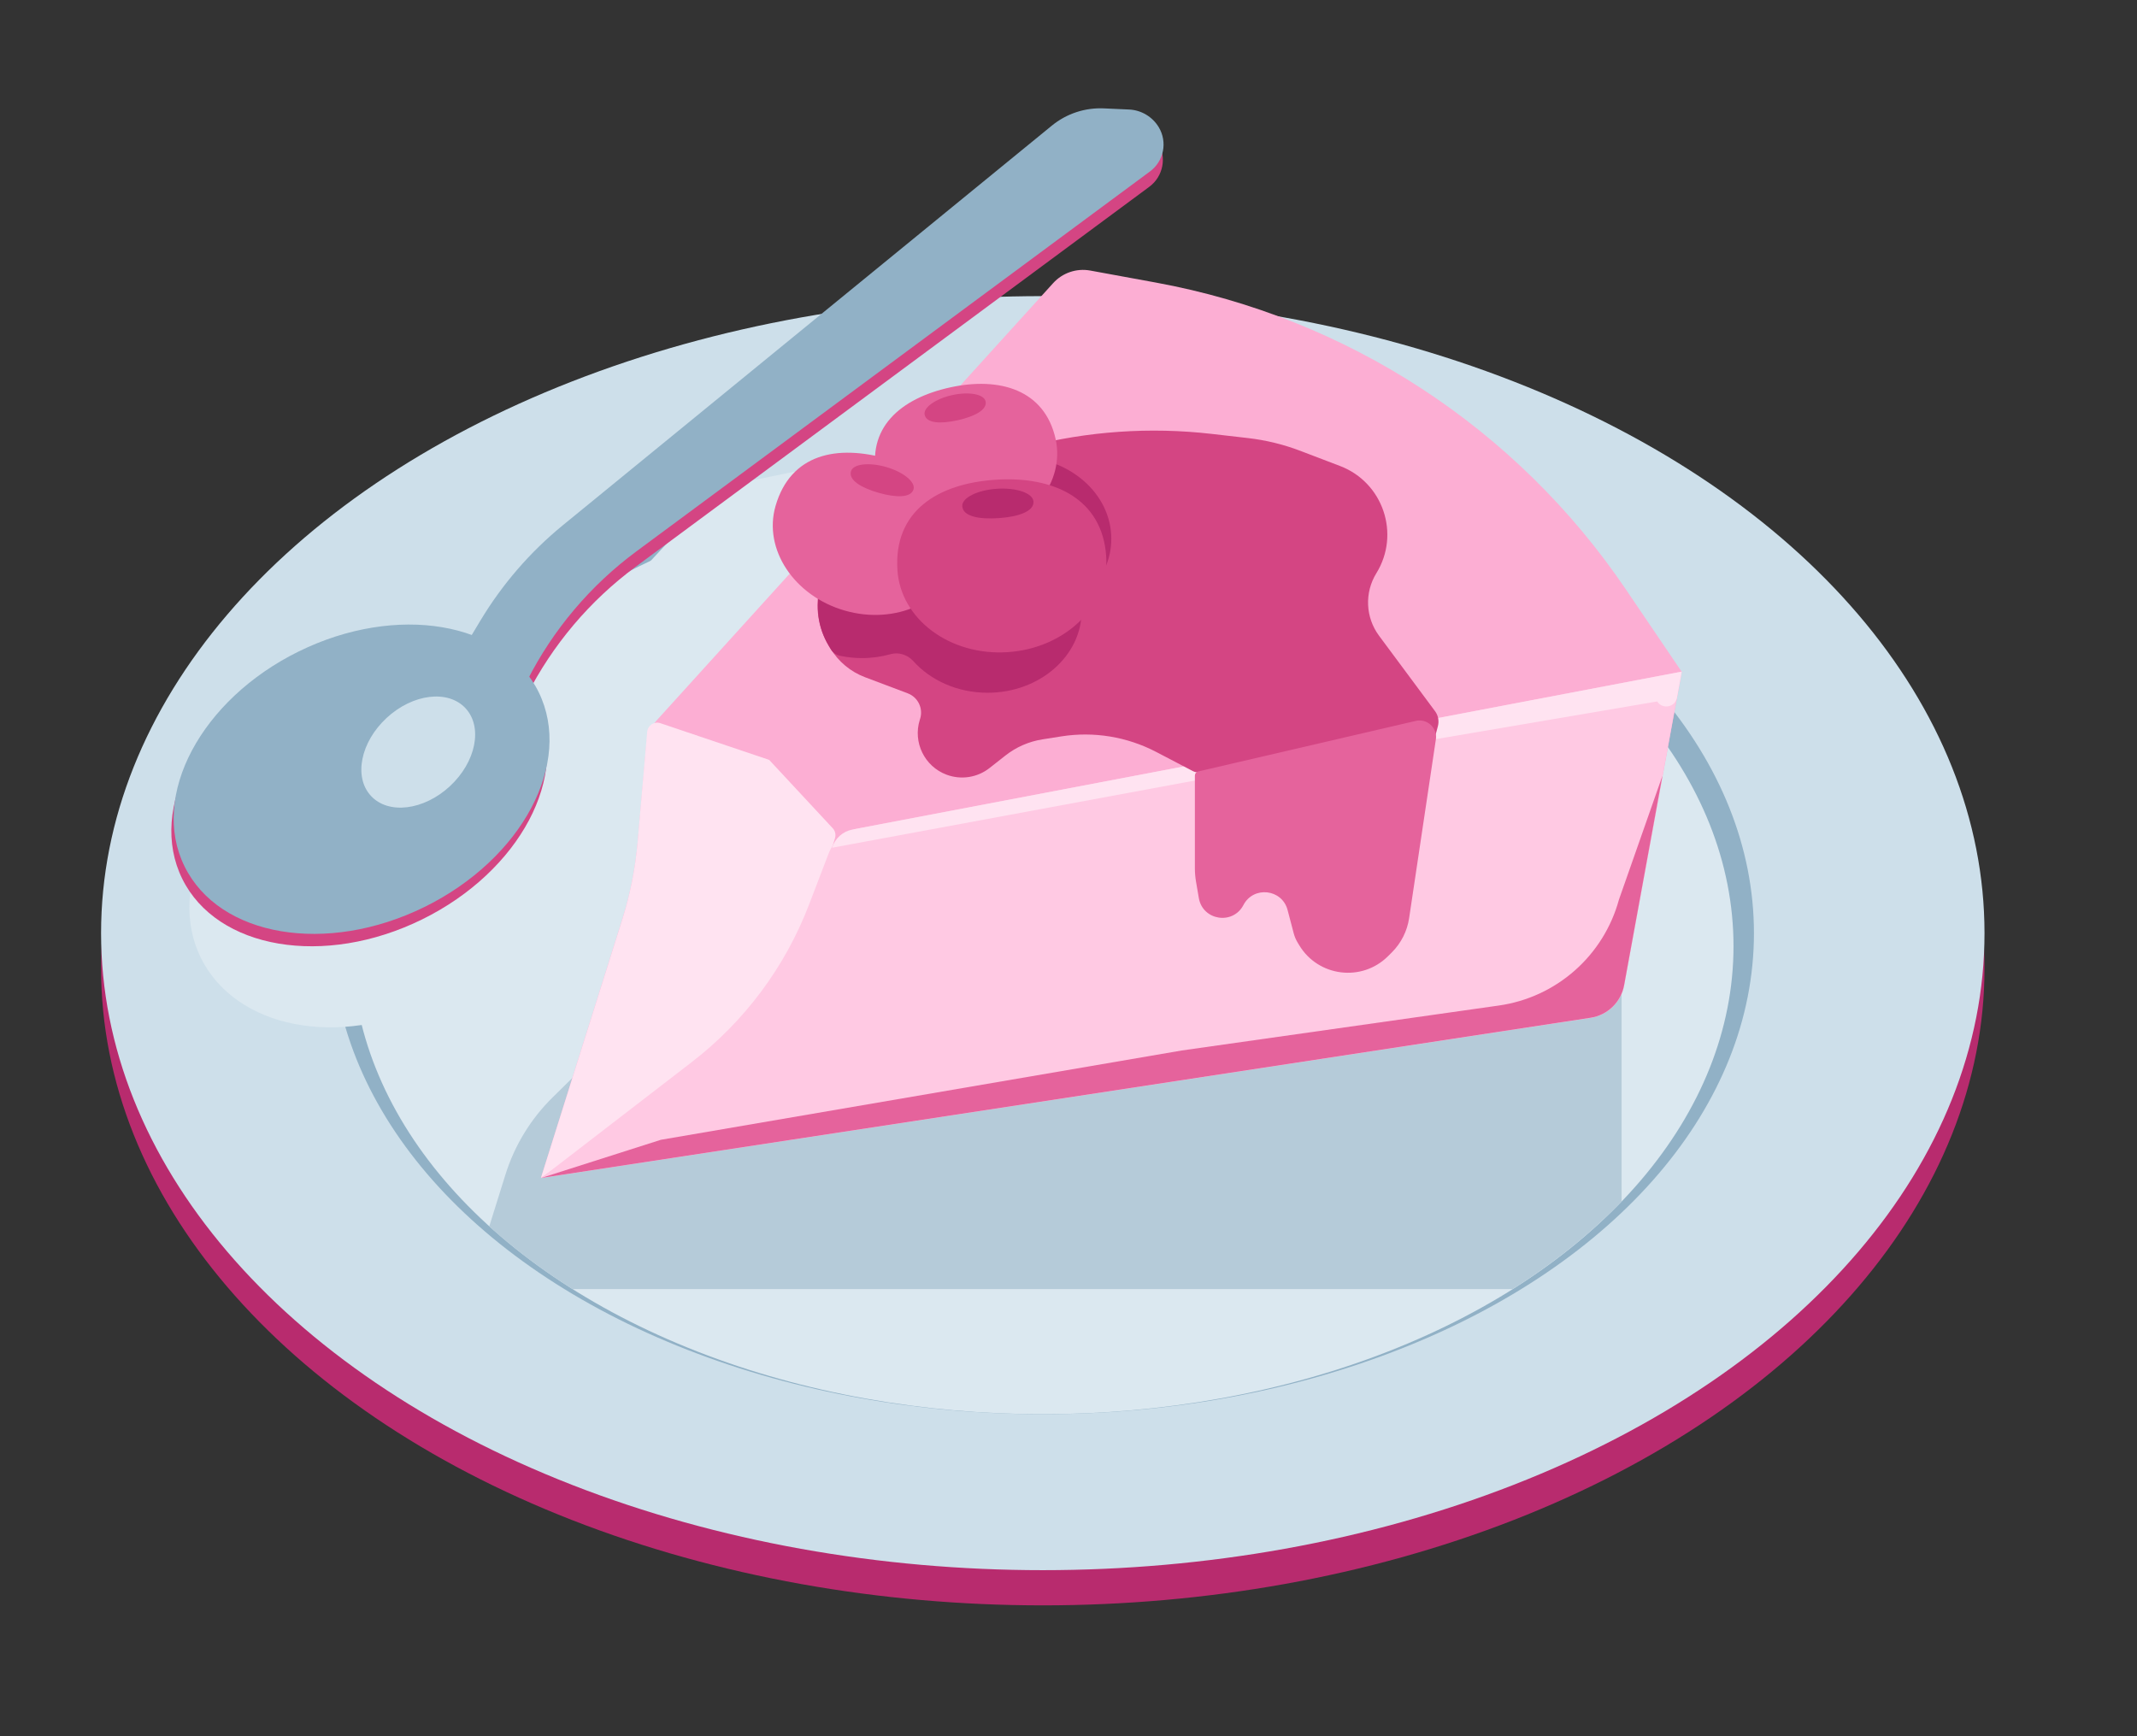 <svg width="64" height="52" viewBox="0 0 64 52" fill="none" xmlns="http://www.w3.org/2000/svg">
<rect x="0" y="0" width="64" height="52" fill="#333333" stroke="none"/>
<ellipse cx="31.23" cy="29.002" rx="28.203" ry="19.079" fill="#B82B6E"/>
<ellipse cx="31.23" cy="27.948" rx="28.203" ry="19.079" fill="#CDDFEA"/>
<ellipse cx="31.231" cy="27.949" rx="21.297" ry="14.407" fill="#91B1C6"/>
<ellipse cx="31.227" cy="28.338" rx="20.689" ry="14.017" fill="#DBE8F0"/>
<g style="mix-blend-mode:plus-darker">
<ellipse cx="11.041" cy="26.212" rx="5.602" ry="4.265" transform="rotate(-26.207 11.041 26.212)" fill="#DBE8F0"/>
</g>
<g style="mix-blend-mode:plus-darker">
<path d="M13.695 24.186L15.474 25.315C16.744 22.677 18.502 20.303 20.656 18.319L25.61 13.754L21.531 14.591L17.748 18.675C16.84 19.655 16.012 20.706 15.272 21.818L13.695 24.186Z" fill="#DBE8F0"/>
</g>
<path d="M14.368 19.043L13.771 20.038L15.544 21.285L15.77 20.84C16.544 19.315 17.663 17.99 19.039 16.973L34.419 5.595C34.835 5.287 34.949 4.713 34.682 4.269C34.493 3.955 34.16 3.756 33.793 3.739L33.04 3.705C32.475 3.679 31.92 3.862 31.482 4.22L16.839 16.187C15.857 16.99 15.021 17.956 14.368 19.043Z" fill="#D44583"/>
<path d="M14.389 18.584L13.791 19.579L15.565 20.826L15.79 20.381C16.564 18.856 17.684 17.531 19.059 16.514L34.439 5.136C34.856 4.828 34.97 4.254 34.703 3.81C34.514 3.496 34.18 3.297 33.814 3.28L33.061 3.246C32.496 3.22 31.941 3.403 31.503 3.761L16.86 15.728C15.878 16.531 15.042 17.497 14.389 18.584Z" fill="#91B1C6"/>
<ellipse cx="10.76" cy="23.709" rx="5.91" ry="4.265" transform="rotate(-26.207 10.76 23.709)" fill="#D44583"/>
<ellipse cx="10.829" cy="23.338" rx="5.91" ry="4.265" transform="rotate(-26.207 10.829 23.338)" fill="#91B1C6"/>
<ellipse cx="12.526" cy="22.525" rx="1.931" ry="1.394" transform="rotate(-42.821 12.526 22.525)" fill="#CDDFEA"/>
<path d="M48.565 35.981C47.637 36.946 46.538 37.829 45.298 38.609H17.148C16.236 38.035 15.401 37.407 14.653 36.73L15.136 35.184C15.409 34.308 15.894 33.513 16.548 32.869L18.814 30.639L48.565 29.618V35.981Z" fill="#B5CBD9"/>
<path d="M32.651 8.103L34.611 8.462C40.345 9.51 45.417 12.819 48.687 17.645L50.367 20.123L48.642 29.506C48.548 30.012 48.145 30.403 47.636 30.481L16.2 35.277L18.639 27.526C18.875 26.778 19.028 26.007 19.098 25.226L19.359 22.278C19.383 22.016 19.491 21.769 19.668 21.574L31.54 8.48C31.82 8.171 32.24 8.028 32.651 8.103Z" fill="#FCAED3"/>
<path d="M24.571 26.563L25.008 25.099C25.038 24.996 25.013 24.885 24.94 24.807L23.036 22.759L19.779 21.66C19.594 21.597 19.399 21.725 19.382 21.92L19.096 25.217C19.028 26.006 18.873 26.784 18.636 27.539L16.2 35.28L20.375 32.369C22.39 30.963 23.869 28.917 24.571 26.563Z" fill="#FFE3F1"/>
<path d="M47.635 30.485L16.212 35.281L20.716 31.811C22.299 30.591 23.515 28.959 24.23 27.092L24.816 25.562C24.966 25.172 25.307 24.887 25.717 24.808L50.364 20.115L48.641 29.509C48.548 30.015 48.144 30.407 47.635 30.485Z" fill="#FFC9E3"/>
<path d="M50.367 20.115L50.224 20.892C50.17 21.182 49.79 21.257 49.63 21.009L36.621 23.222L24.92 25.39C25.006 25.11 25.24 24.9 25.528 24.845L50.367 20.115Z" fill="#FFE3F1"/>
<path d="M47.635 30.482L16.212 35.279L19.792 34.137L35.393 31.462L44.886 30.116C46.611 29.872 48.026 28.625 48.485 26.944L49.788 23.233L48.64 29.506C48.548 30.013 48.144 30.405 47.635 30.482Z" fill="#E5639C"/>
<path d="M29.602 13.811L25.648 16.109C24.518 16.765 24.146 18.22 24.821 19.338L24.87 19.42C25.109 19.816 25.474 20.12 25.907 20.283L27.185 20.765C27.492 20.881 27.655 21.217 27.556 21.53L27.547 21.557C27.335 22.231 27.686 22.954 28.348 23.202C28.783 23.365 29.272 23.289 29.637 23.001L30.11 22.629C30.432 22.375 30.814 22.208 31.22 22.144L31.785 22.055C32.758 21.901 33.754 22.065 34.627 22.521L35.72 23.092C35.765 23.116 35.814 23.13 35.864 23.134L42.55 23.679L43.063 21.749C43.104 21.593 43.072 21.427 42.976 21.298L41.3 19.04C40.893 18.491 40.861 17.75 41.22 17.168C41.945 15.993 41.422 14.449 40.133 13.957L38.954 13.507C38.443 13.311 37.908 13.181 37.364 13.119L36.284 12.995C34.439 12.784 32.57 12.914 30.772 13.377L30.469 13.456C30.165 13.534 29.874 13.653 29.602 13.811Z" fill="#D44583"/>
<path d="M30.462 13.682C32.019 13.682 33.282 14.782 33.282 16.138C33.282 16.756 33.018 17.318 32.585 17.749C32.455 17.878 32.389 18.058 32.394 18.241C32.395 18.258 32.395 18.275 32.395 18.292C32.395 19.648 31.133 20.748 29.577 20.748C28.672 20.748 27.867 20.376 27.351 19.799C27.182 19.609 26.914 19.524 26.669 19.593C26.4 19.669 26.113 19.71 25.815 19.71C25.59 19.71 25.371 19.686 25.161 19.642C25.05 19.62 24.952 19.555 24.891 19.461C24.883 19.447 24.874 19.434 24.866 19.42L24.824 19.351C24.15 18.234 24.543 16.781 25.687 16.155L27.284 15.281C27.35 15.245 27.432 15.246 27.496 15.287V15.287C27.623 15.369 27.802 15.315 27.869 15.179C27.909 15.096 27.955 15.014 28.006 14.936C28.04 14.883 28.087 14.842 28.142 14.812L30.095 13.745C30.157 13.711 30.225 13.69 30.296 13.686C30.351 13.683 30.407 13.682 30.462 13.682Z" fill="#B82B6E"/>
<path d="M35.785 23.228L35.785 26.007C35.785 26.137 35.796 26.266 35.817 26.394L35.903 26.895C36.017 27.57 36.922 27.712 37.239 27.106C37.54 26.528 38.395 26.623 38.561 27.254L38.747 27.961C38.771 28.05 38.807 28.136 38.854 28.216L38.905 28.301C39.472 29.256 40.787 29.421 41.572 28.635L41.686 28.522C41.962 28.245 42.143 27.887 42.201 27.5L43.004 22.132C43.012 22.076 43.009 22.019 42.995 21.965L42.992 21.951C42.926 21.691 42.663 21.53 42.401 21.591L35.881 23.106C35.825 23.119 35.785 23.17 35.785 23.228Z" fill="#E5639C"/>
<path d="M31.615 13.153C31.892 14.41 30.92 15.694 29.443 16.02C27.966 16.346 26.543 15.591 26.266 14.333C25.93 12.81 26.973 11.93 28.45 11.604C29.927 11.278 31.287 11.666 31.615 13.153Z" fill="#E5639C"/>
<path d="M29.517 12.02C29.469 11.806 29.023 11.722 28.519 11.833C28.015 11.944 27.645 12.208 27.692 12.422C27.749 12.682 28.175 12.698 28.679 12.587C29.183 12.476 29.572 12.273 29.517 12.02Z" fill="#D44583"/>
<path d="M28.717 16.741C28.344 18.032 26.813 18.724 25.296 18.286C23.78 17.848 22.853 16.447 23.226 15.156C23.677 13.592 25.072 13.306 26.588 13.744C28.105 14.181 29.158 15.214 28.717 16.741Z" fill="#E5639C"/>
<path d="M27.359 14.655C27.422 14.436 27.055 14.136 26.538 13.987C26.02 13.838 25.549 13.895 25.486 14.115C25.409 14.381 25.791 14.608 26.308 14.758C26.826 14.907 27.284 14.915 27.359 14.655Z" fill="#D44583"/>
<path d="M33.129 16.664C33.227 18.133 31.907 19.418 30.18 19.532C28.453 19.647 26.975 18.549 26.877 17.079C26.759 15.299 28.09 14.483 29.817 14.368C31.543 14.253 33.014 14.925 33.129 16.664Z" fill="#D44583"/>
<path d="M30.951 15.021C30.935 14.771 30.444 14.599 29.855 14.639C29.266 14.678 28.802 14.912 28.819 15.162C28.839 15.466 29.318 15.558 29.907 15.518C30.495 15.479 30.971 15.317 30.951 15.021Z" fill="#B82B6E"/>
</svg>
